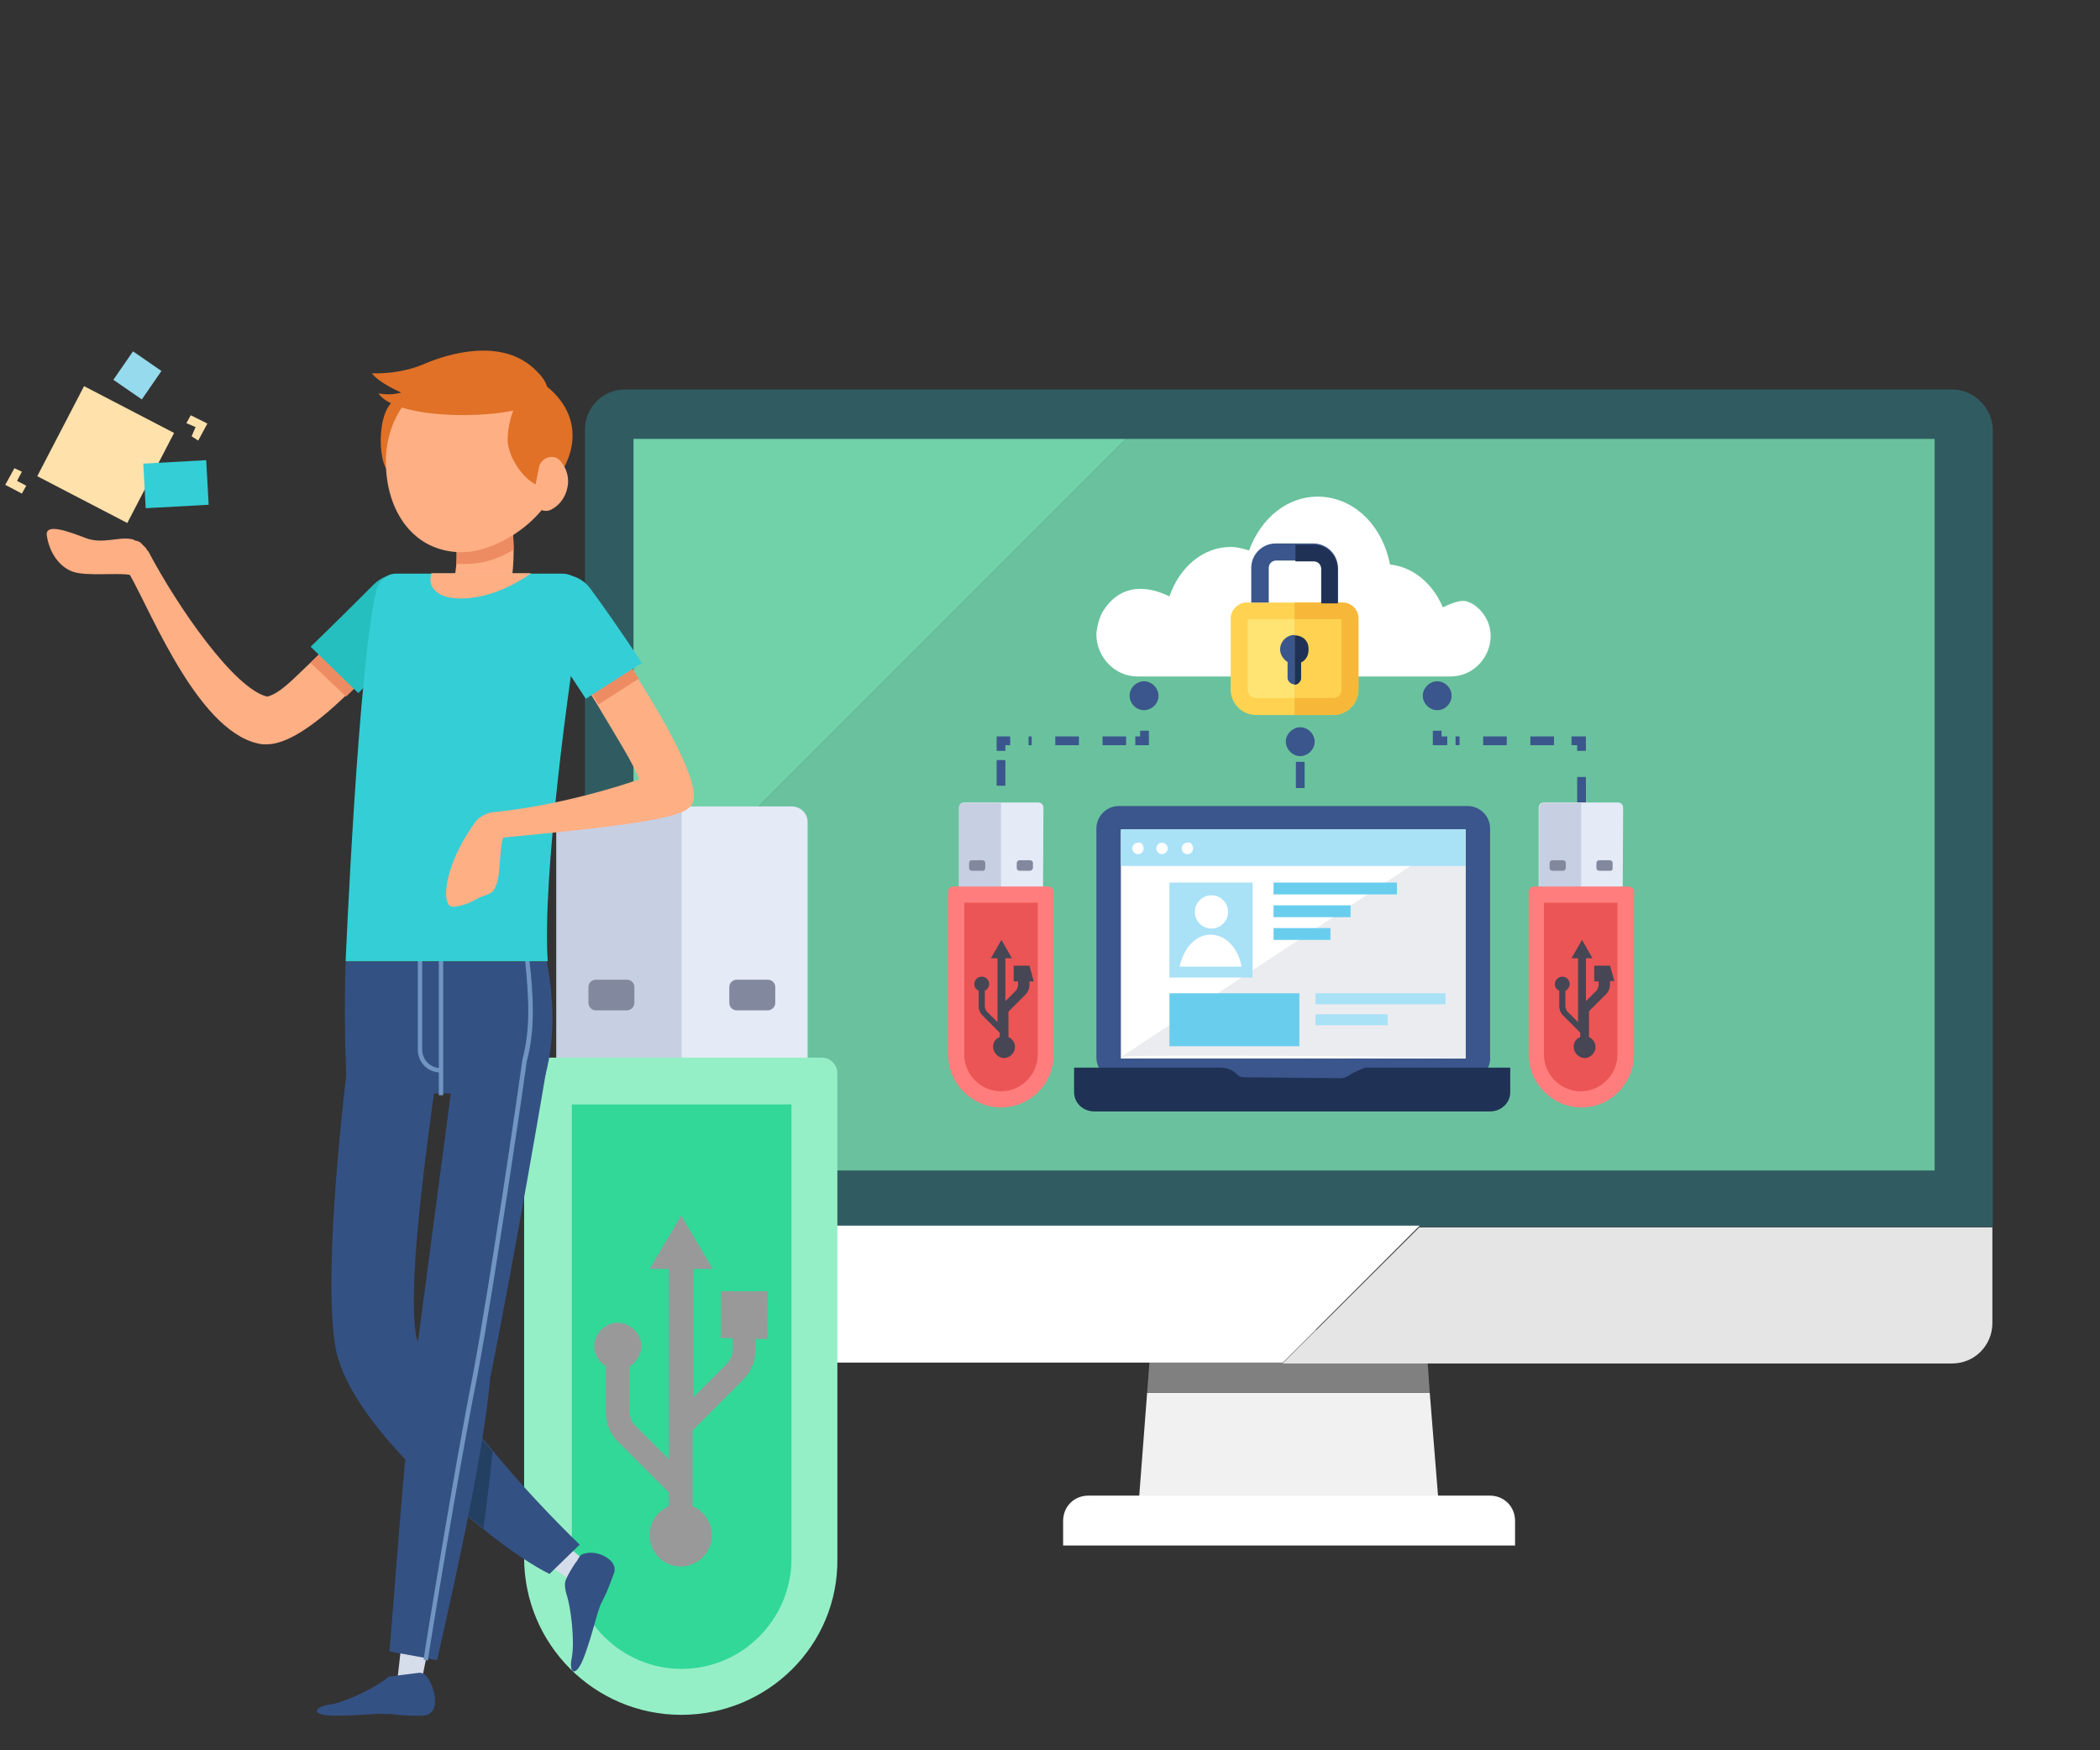 <?xml version="1.0" encoding="utf-8"?>
<!-- Generator: Adobe Illustrator 22.1.0, SVG Export Plug-In . SVG Version: 6.00 Build 0)  -->
<svg version="1.1" id="レイヤー_1" xmlns="http://www.w3.org/2000/svg" xmlns:xlink="http://www.w3.org/1999/xlink" x="0px"
	 y="0px" viewBox="0 0 480 400" style="enable-background:new 0 0 480 400;" xml:space="preserve">
<rect x="0" y="0" width="480" height="400" fill="#333333" stroke="none"/>
<style type="text/css">
	.st0{display:none;}
	.st1{display:inline;}
	.st2{fill:#34D6B7;}
	.st3{fill:#FFC550;}
	.st4{fill:#345184;}
	.st5{display:inline;fill:#345184;}
	.st6{display:inline;fill:#FFFFFF;}
	.st7{display:inline;fill:#34D6B7;}
	.st8{display:inline;fill:#BCF1F7;}
	.st9{fill:#34CED6;}
	.st10{fill:#E2E2E2;}
	.st11{fill:#E3FFF0;}
	.st12{fill:#CFF6FF;}
	.st13{fill:#A7E1EA;}
	.st14{fill:#EBFFF8;}
	.st15{fill:#D3E8F2;}
	.st16{fill:#A5EFD3;}
	.st17{opacity:0.5;fill:#80FFCE;enable-background:new    ;}
	.st18{fill:#95EFC6;}
	.st19{fill:#6BDDA6;}
	.st20{fill:#EFF4F4;}
	.st21{fill:#C1D6CF;}
	.st22{fill:#96DAED;}
	.st23{fill:#F8FFFB;}
	.st24{fill:#FFE1AB;}
	.st25{opacity:0.3;fill:#F5FEFF;enable-background:new    ;}
	.st26{opacity:0.3;fill:#375E82;enable-background:new    ;}
	.st27{fill:#32D898;}
	.st28{fill:#D3F4E8;}
	.st29{opacity:0.5;fill:#FFE1AB;enable-background:new    ;}
	.st30{opacity:0.7;}
	.st31{display:inline;fill:#32D898;}
	.st32{display:inline;opacity:0.3;fill:#375E82;enable-background:new    ;}
	.st33{display:inline;fill:#E2E2E2;}
	.st34{fill:#F1F1F1;}
	.st35{fill:#808080;}
	.st36{fill:#FFFFFF;}
	.st37{fill:#305C61;}
	.st38{fill:#E5E5E5;}
	.st39{fill:#69C29D;}
	.st40{fill:#71D1A9;}
	.st41{display:none;fill:#5BFD92;}
	.st42{display:none;fill:#0AE0F2;}
	.st43{display:none;fill:#71D1A9;}
	.st44{fill:#E4EAF6;}
	.st45{fill:#C7CFE2;}
	.st46{fill:#82889D;}
	.st47{fill:#999999;}
	.st48{fill:#D6DDEA;}
	.st49{fill:#FFAF84;}
	.st50{fill:#E07127;}
	.st51{fill:#ED8C62;}
	.st52{fill:#25BFBF;}
	.st53{fill:#7095C1;}
	.st54{fill:#234063;}
	.st55{fill:none;stroke:#3B568C;stroke-width:2;stroke-miterlimit:10;}
	.st56{fill:none;stroke:#3B568C;stroke-width:2;stroke-miterlimit:10;stroke-dasharray:5.868,5.868;}
	.st57{fill:none;stroke:#3B568C;stroke-width:2;stroke-miterlimit:10;stroke-dasharray:5.397,5.397;}
	.st58{fill:#3B568C;}
	.st59{fill:none;stroke:#3B568C;stroke-width:2;stroke-miterlimit:10;stroke-dasharray:6;}
	.st60{fill:#1F3255;}
	.st61{fill:#EAECEF;}
	.st62{fill:#A9E1F7;}
	.st63{fill:#69CEED;}
	.st64{fill:#FF7D7D;}
	.st65{fill:#EB5555;}
	.st66{fill:#464655;}
	.st67{fill:#FFD351;}
	.st68{fill:#FFE473;}
	.st69{fill:#F7B839;}
</style>
<g id="Objects">
	<g class="st0">
		<g class="st1">
			<path class="st2" d="M56.2,241c0,2.1-1.7,4-4,4c-2.1,0-4-1.7-4-4c0-2.1,1.7-4,4-4S56.2,238.7,56.2,241z"/>
			<path class="st3" d="M31.3,239.9c-5.6,0-10.2-4.6-10.2-10c0-5.6,4.6-10,10.2-10s10,4.6,10,10C41.5,235.5,36.8,239.9,31.3,239.9z
				 M31.3,225.1c-2.7,0-4.8,2.1-4.8,4.8s2.1,4.8,4.8,4.8s4.8-2.1,4.8-4.8S34,225.1,31.3,225.1z"/>
			<path class="st2" d="M321.2,42.8h-3.5v3.5c0,1.5-1.2,2.7-2.7,2.7s-2.7-1.2-2.7-2.7v-3.5h-3.5c-1.5,0-2.7-1.2-2.7-2.7
				s1.2-2.7,2.7-2.7h3.5V34c0-1.5,1.2-2.7,2.7-2.7s2.7,1.2,2.7,2.7v3.5h3.5c1.5,0,2.7,1.2,2.7,2.7C324.1,41.4,322.7,42.8,321.2,42.8
				z"/>
			<path class="st4" d="M348.4,25.1c0,2.1-1.7,4-4,4c-2.1,0-4-1.7-4-4c0-2.1,1.7-4,4-4C346.7,21.1,348.4,22.8,348.4,25.1z"/>
		</g>
		<g>
			<path class="st5" d="M142.7,114.5c-11.9-30.1-5.8-65.6,18.6-89.9C173,12.9,187.4,5.4,202.5,2.1l8.8,40.7c-18.8,4-33,20.9-33,41
				c0,5.6,1,10.7,3.1,15.5L142.7,114.5z"/>
			<path class="st6" d="M161.3,142.7c-0.6-0.6-1.3-1.3-1.9-1.9l30.3-28.4c7.7,8.2,18.6,13.2,30.7,13.2c23.2,0,41.8-18.8,41.8-41.8
				c0-16.5-9.6-30.7-23.4-37.6l18.4-37.4c8.1,3.8,15.5,9.2,22.1,15.9c32.6,32.6,32.6,85.5,0,118.1
				C246.8,175.3,193.9,175.3,161.3,142.7z"/>
			<path class="st7" d="M220.4,41.6c-3.1,0-6.1,0.4-9,1l-8.8-40.7c18.2-4,37.6-1.7,54.8,6.7L239,46
				C233.4,43.3,227.1,41.6,220.4,41.6z"/>
			<path class="st8" d="M159.4,140.8c-7.3-7.9-12.8-16.7-16.7-26.1l38.7-15.3c1.9,5,4.8,9.4,8.2,13L159.4,140.8z"/>
		</g>
		<g>
			<g class="st1">
				<path class="st9" d="M410.8,65v279.8c0,4.8-3.8,8.6-8.6,8.6h-179c-4.8,0-8.6-3.8-8.6-8.6V65c0-4.8,3.8-8.6,8.6-8.6h178.9
					C406.9,56.4,410.8,60.2,410.8,65z"/>
				<path class="st10" d="M195,361.3h235.5c2.1,0,4-1.7,4-4l0,0c0-2.1-1.7-4-4-4H195c-2.1,0-4,1.7-4,4l0,0
					C191,359.5,192.7,361.3,195,361.3z"/>
				<path class="st9" d="M410.8,65v20.9h-196V65c0-4.8,3.8-8.6,8.6-8.6h178.9C406.9,56.4,410.8,60.2,410.8,65z"/>
				<g>
					<g>
						<path class="st11" d="M312.8,345.9L312.8,345.9c-4.4,0-8.1-3.6-8.1-8.1l0,0c0-4.4,3.6-8.1,8.1-8.1l0,0c4.4,0,8.1,3.6,8.1,8.1
							l0,0C320.8,342.3,317.2,345.9,312.8,345.9z"/>
					</g>
				</g>
				<g>
					<g>
						<path class="st11" d="M237.4,74.2L237.4,74.2c-1.7,0-3.3-1.5-3.3-3.3l0,0c0-1.7,1.5-3.3,3.3-3.3l0,0c1.7,0,3.3,1.5,3.3,3.3
							l0,0C240.7,72.7,239.1,74.2,237.4,74.2z"/>
					</g>
				</g>
				<g>
					<g>
						<path class="st11" d="M247.8,74.2L247.8,74.2c-1.7,0-3.3-1.5-3.3-3.3l0,0c0-1.7,1.5-3.3,3.3-3.3l0,0c1.7,0,3.3,1.5,3.3,3.3
							l0,0C251,72.7,249.5,74.2,247.8,74.2z"/>
					</g>
				</g>
				<rect x="217.9" y="85.9" class="st12" width="189.8" height="235.5"/>
			</g>
			<g class="st1">
				<g>
					<rect x="188.9" y="136.9" class="st13" width="62.9" height="27.8"/>
					<rect x="227.3" y="207.9" class="st13" width="62.9" height="27.8"/>
					<rect x="208.1" y="172.4" class="st13" width="62.9" height="27.8"/>
				</g>
				<g>
					<rect x="227.3" y="95.7" class="st14" width="169.5" height="31.6"/>
					<rect x="369.2" y="100.3" class="st15" width="22.6" height="22.6"/>
					<rect x="238.2" y="101.6" class="st16" width="48.7" height="4.4"/>
					<rect x="238.2" y="109.3" class="st16" width="48.7" height="4.4"/>
					<rect x="238.2" y="117.2" class="st16" width="32.8" height="4.4"/>
				</g>
				<g>
					<rect x="290.2" y="231.3" class="st17" width="138.6" height="65"/>
					<rect x="304" y="253.7" class="st11" width="54.5" height="5.6"/>
					<rect x="304" y="263.5" class="st11" width="41.4" height="5.6"/>
					<rect x="304" y="273.3" class="st11" width="28" height="5.6"/>
					<rect x="335.4" y="273.3" class="st11" width="16.7" height="5.6"/>
					<rect x="304" y="283" class="st11" width="37.8" height="5.6"/>
				</g>
				<g>
					<rect x="227.3" y="246.2" class="st18" width="50" height="50"/>
					<g>
						<ellipse class="st19" cx="252.4" cy="271.3" rx="15.7" ry="15.7"/>
						<path class="st20" d="M264.3,271.3c0,4-1.9,7.5-4.8,9.6c-1,0.6-1.9,1.2-2.9,1.5c-0.4,0.2-1,0.4-1.3,0.4c-0.4,0-0.6,0.2-1,0.2
							c-0.6,0.2-1.2,0.2-1.9,0.2c-1.2,0-2.5-0.2-3.5-0.6c-4.8-1.5-8.4-5.9-8.4-11.3c0-1.9,0.4-3.6,1.2-5.2c1-1.9,2.3-3.6,4-4.8
							c0.4-0.2,0.8-0.6,1.3-0.8c1-0.6,1.9-0.8,3.1-1c0.8-0.2,1.5-0.2,2.1-0.2c5,0,9.4,3.1,11.1,7.7
							C263.9,268.5,264.3,269.8,264.3,271.3z"/>
						<path class="st21" d="M252.4,272.7c-0.8,0-1.3-0.6-1.3-1.3v-7.7c0-0.8,0.6-1.3,1.3-1.3s1.3,0.6,1.3,1.3v7.7
							C253.7,272.1,253.1,272.7,252.4,272.7z"/>
						<path class="st21" d="M252.4,272.7c-0.4,0-1-0.2-1.2-0.6c-0.4-0.6-0.2-1.5,0.4-1.9l4-2.5c0.6-0.4,1.5-0.2,1.9,0.4
							c0.4,0.6,0.2,1.5-0.4,1.9l-4,2.5C252.8,272.7,252.6,272.7,252.4,272.7z"/>
					</g>
				</g>
				<g>
					<rect x="297.8" y="136.9" class="st22" width="98.9" height="98.9"/>
					<path class="st23" d="M347.3,190.8L347.3,190.8c-6.9,0-12.7-5.6-12.7-12.7v-7.5c0-6.9,5.6-12.7,12.7-12.7l0,0
						c6.9,0,12.7,5.6,12.7,12.7v7.5C359.9,185,354.4,190.8,347.3,190.8z"/>
					<path class="st23" d="M347.3,184.3c-11.9,0-22.1,6.9-26.8,17.1c-2.9,5.9,1.5,12.7,8.1,12.7h37.8c6.5,0,10.7-6.7,8.1-12.7
						C369.5,191.2,359.2,184.3,347.3,184.3z"/>
				</g>
				<rect x="227.3" y="299.5" class="st24" width="169.5" height="8.1"/>
			</g>
			<g class="st1">
				<path class="st9" d="M409.4,133.7L409.4,133.7v-29.5l0,0c2.1,0,3.8,1.7,3.8,3.8v21.9C413.3,131.9,411.5,133.7,409.4,133.7z"/>
				<path class="st9" d="M409.4,166.4L409.4,166.4v-29.5l0,0c2.1,0,3.8,1.7,3.8,3.8v22.1C413.3,164.9,411.5,166.4,409.4,166.4z"/>
			</g>
			<g class="st1">
				<polygon class="st25" points="327.9,85.9 217.9,196 217.9,136.7 268.7,85.9 				"/>
				<polygon class="st25" points="369.2,85.9 217.9,237.2 217.9,207.7 339.6,85.9 				"/>
			</g>
		</g>
		<path class="st26" d="M257.2,255.4v25.3c0,1.2-0.8,1.9-1.7,2.3v70.2h-32.2c-4.8,0-8.6-3.8-8.6-8.6V203.5h34.7
			c3.3,0,5.9,2.7,5.9,5.9v43.5C256.4,253.3,257.2,254.3,257.2,255.4z"/>
		<g>
			<g class="st1">
				<path class="st27" d="M232.6,192v194.2c0,3.3-2.7,5.9-5.9,5.9H124.9c-3.3,0-5.9-2.7-5.9-5.9V192c0-3.3,2.7-5.9,5.9-5.9h102
					C229.9,186,232.6,188.7,232.6,192z"/>
				<path class="st27" d="M232.6,192v14.4H118.9V192c0-3.3,2.7-5.9,5.9-5.9h102C229.9,186,232.6,188.7,232.6,192z"/>
				<g>
					<g>
						<path class="st11" d="M175.7,387L175.7,387c-3.1,0-5.6-2.5-5.6-5.6l0,0c0-3.1,2.5-5.6,5.6-5.6l0,0c3.1,0,5.6,2.5,5.6,5.6l0,0
							C181.2,384.5,178.7,387,175.7,387z"/>
					</g>
				</g>
				<g>
					<g>
						<path class="st11" d="M155.2,198.3L155.2,198.3c-1.3,0-2.3-1-2.3-2.3l0,0c0-1.3,1-2.3,2.3-2.3l0,0c1.3,0,2.3,1,2.3,2.3l0,0
							C157.5,197.1,156.3,198.3,155.2,198.3z"/>
					</g>
				</g>
				<path class="st11" d="M187.2,196.7h-22.6c-0.4,0-0.8-0.4-0.8-0.8c0-0.4,0.4-0.8,0.8-0.8h22.6c0.4,0,0.8,0.4,0.8,0.8
					C187.9,196.4,187.6,196.7,187.2,196.7z"/>
				<rect x="121" y="206.3" class="st12" width="109.5" height="163.6"/>
			</g>
			<g class="st1">
				<rect x="129.8" y="293.2" class="st14" width="19.9" height="6.3"/>
				<rect x="180.5" y="293.2" class="st14" width="19.9" height="6.3"/>
				<rect x="155.2" y="293.2" class="st14" width="19.9" height="6.3"/>
			</g>
			<g class="st1">
				<g>
					<rect x="141.7" y="304.7" class="st14" width="80.2" height="22.1"/>
					<rect x="202.7" y="307.8" class="st28" width="15.7" height="15.7"/>
					<rect x="137.5" y="308.7" class="st16" width="33.9" height="3.1"/>
					<rect x="137.5" y="314.1" class="st16" width="33.9" height="3.1"/>
					<rect x="137.5" y="319.5" class="st16" width="22.8" height="3.1"/>
				</g>
				<g>
					<rect x="129.8" y="332.1" class="st14" width="58.7" height="27.4"/>
					<rect x="137.5" y="336.3" class="st24" width="29.9" height="3.1"/>
					<rect x="137.5" y="341.7" class="st24" width="22.8" height="3.1"/>
					<rect x="137.5" y="347.1" class="st24" width="15.3" height="3.1"/>
					<rect x="154.8" y="347.1" class="st16" width="9.2" height="3.1"/>
					<rect x="137.5" y="352.4" class="st24" width="20.7" height="3.1"/>
				</g>
				<g>
					<rect x="114.3" y="216.5" class="st29" width="86.3" height="70.4"/>
					<g>
						<circle class="st3" cx="165.1" cy="252" r="22.1"/>
						<path class="st20" d="M182,252c0,5.6-2.7,10.4-6.9,13.4c-1.2,1-2.7,1.7-4,2.1c-0.6,0.2-1.3,0.4-1.9,0.6
							c-0.4,0.2-0.8,0.2-1.3,0.2c-0.8,0.2-1.7,0.2-2.7,0.2c-1.7,0-3.5-0.2-5-0.8c-6.9-2.1-11.7-8.4-11.7-15.9c0-2.7,0.6-5.2,1.7-7.3
							c1.3-2.7,3.3-5,5.8-6.7c0.6-0.4,1.2-0.8,1.7-1.2c1.3-0.8,2.9-1.2,4.4-1.5c1-0.2,2.1-0.2,3.1-0.2c7.1,0,13.2,4.4,15.5,10.7
							C181.4,247.8,182,249.9,182,252z"/>
						<path class="st21" d="M165.1,253.9c-1.2,0-1.9-1-1.9-1.9v-10.7c0-1.2,1-1.9,1.9-1.9c1.2,0,1.9,1,1.9,1.9V252
							C167,253.1,166.3,253.9,165.1,253.9z"/>
						<path class="st21" d="M165.1,253.9c-0.6,0-1.3-0.4-1.7-1c-0.6-1-0.4-2.1,0.6-2.7l5.6-3.5c1-0.6,2.1-0.4,2.7,0.6
							c0.6,1,0.4,2.1-0.6,2.7l-5.6,3.5C165.9,253.9,165.5,253.9,165.1,253.9z"/>
					</g>
					<polygon class="st25" points="197.3,206.3 121,282.8 121,241.8 156.3,206.3 					"/>
					<polygon class="st25" points="226.1,206.3 121,311.4 121,290.9 205.4,206.3 					"/>
				</g>
				<g class="st30">
					<rect x="194.5" y="332.1" class="st18" width="42.4" height="42.4"/>
					<path class="st23" d="M215.6,355.3L215.6,355.3c-3.1,0-5.4-2.5-5.4-5.4v-3.3c0-3.1,2.5-5.4,5.4-5.4l0,0c3.1,0,5.4,2.5,5.4,5.4
						v3.3C220.9,352.8,218.6,355.3,215.6,355.3z"/>
					<path class="st23" d="M215.6,352.4c-5.2,0-9.4,3.1-11.5,7.3c-1.2,2.5,0.6,5.4,3.5,5.4h16.1c2.9,0,4.6-2.9,3.5-5.4
						C225.1,355.5,220.7,352.4,215.6,352.4z"/>
				</g>
				<rect x="208.1" y="216.5" class="st18" width="12.7" height="83"/>
			</g>
			<path class="st31" d="M231.9,265.6L231.9,265.6v-30.3l0,0c1.3,0,2.5,1.2,2.5,2.5v25.3C234.4,264.4,233.2,265.6,231.9,265.6z"/>
		</g>
		<path class="st32" d="M155.5,186l-10.4,30.7l-24,70.4l-2.3,6.9v-6.9h-4.6v-70.6h4.6v-24.7c0-3.3,2.7-5.9,5.9-5.9L155.5,186
			L155.5,186L155.5,186z"/>
		<path class="st33" d="M62.2,400h186.6c2.1,0,4-1.7,4-4l0,0c0-2.1-1.7-4-4-4H62.2c-2.1,0-4,1.7-4,4l0,0
			C58.1,398.3,59.9,400,62.2,400z"/>
	</g>
	<g>
		<g>
			<polygon class="st34" points="262.2,318.3 260.2,344.4 328.9,344.4 326.8,318.3 			"/>
			<polygon class="st35" points="325.8,303.9 263.3,303.9 262.2,318.3 326.8,318.3 			"/>
			<path class="st36" d="M346.1,353.2H243v-5.6c0-3.3,2.5-5.8,5.8-5.8h91.7c3.3,0,5.8,2.5,5.8,5.8v5.6H346.1z"/>
			<path class="st37" d="M446.2,89H142.9c-5.2,0-9.2,4.2-9.2,9.2v182.2h190.8h131v-131V98.2C455.4,93.2,451.2,89,446.2,89z"/>
			<path class="st38" d="M293.2,311.6h153c5.2,0,9.2-4.2,9.2-9.2v-21.9h-131L293.2,311.6z"/>
			<path class="st36" d="M133.7,280.3v21.9c0,5.2,4.2,9.2,9.2,9.2h150.3l31.3-31.3H133.7V280.3z"/>
			<g>
				<polygon class="st39" points="257.4,100.3 144.8,212.9 144.8,267.5 442.2,267.5 442.2,100.3 				"/>
				<polygon class="st40" points="144.8,100.3 144.8,212.9 257.4,100.3 				"/>
			</g>
		</g>
		<rect x="316.8" y="117.2" class="st41" width="92" height="9.4"/>
		<rect x="316.8" y="134.8" class="st41" width="26.5" height="63.7"/>
		<rect x="207.3" y="206.5" class="st41" width="26.5" height="25.5"/>
		<rect x="238.6" y="206.5" class="st41" width="26.5" height="25.5"/>
		<rect x="269.8" y="206.5" class="st41" width="26.5" height="25.5"/>
		<rect x="349.6" y="134.8" class="st41" width="26.5" height="63.7"/>
		<rect x="382.6" y="134.8" class="st41" width="26.5" height="10.9"/>
		<path class="st41" d="M401.2,172.4L401.2,172.4c-1,0-1.9-0.8-1.9-1.9v-28.4c0-1,0.8-1.9,1.9-1.9l0,0c1,0,1.9,0.8,1.9,1.9v28.4
			C403.1,171.4,402.3,172.4,401.2,172.4z"/>
		<path class="st41" d="M393.7,159.5L393.7,159.5c-1.2,0-1.9-0.8-1.9-1.9v-10.2c0-1.2,0.8-1.9,1.9-1.9l0,0c1.2,0,1.9,0.8,1.9,1.9
			v10.2C395.6,158.8,394.8,159.5,393.7,159.5z"/>
		<rect x="160.9" y="241.4" class="st41" width="256.4" height="5"/>
		<rect x="160.9" y="250.1" class="st42" width="256.4" height="5"/>
		<path class="st43" d="M405.2,213.6h-85.7c-1.5,0-2.9-1.3-2.9-2.9l0,0c0-1.5,1.3-2.9,2.9-2.9h85.7c1.5,0,2.9,1.3,2.9,2.9l0,0
			C408.1,212.3,406.9,213.6,405.2,213.6z"/>
		<path class="st43" d="M405.2,223.2h-85.7c-1.5,0-2.9-1.3-2.9-2.9l0,0c0-1.5,1.3-2.9,2.9-2.9h85.7c1.5,0,2.9,1.3,2.9,2.9l0,0
			C408.1,221.9,406.9,223.2,405.2,223.2z"/>
		<path class="st43" d="M405.2,232.8h-85.7c-1.5,0-2.9-1.3-2.9-2.9l0,0c0-1.5,1.3-2.9,2.9-2.9h85.7c1.5,0,2.9,1.3,2.9,2.9l0,0
			C408.1,231.5,406.9,232.8,405.2,232.8z"/>
		<path class="st43" d="M294.6,181.4h-85.7c-1.5,0-2.9-1.3-2.9-2.9l0,0c0-1.5,1.3-2.9,2.9-2.9h85.7c1.5,0,2.9,1.3,2.9,2.9l0,0
			C297.4,180.1,296.1,181.4,294.6,181.4z"/>
		<path class="st43" d="M294.6,190.8h-85.7c-1.5,0-2.9-1.3-2.9-2.9l0,0c0-1.5,1.3-2.9,2.9-2.9h85.7c1.5,0,2.9,1.3,2.9,2.9l0,0
			C297.4,189.7,296.1,190.8,294.6,190.8z"/>
		<path class="st43" d="M294.6,200.4h-85.7c-1.5,0-2.9-1.3-2.9-2.9l0,0c0-1.5,1.3-2.9,2.9-2.9h85.7c1.5,0,2.9,1.3,2.9,2.9l0,0
			C297.4,199.2,296.1,200.4,294.6,200.4z"/>
	</g>
	<g>
		<path class="st44" d="M184.5,247h-57.3v-59.1c0-1.9,1.5-3.6,3.6-3.6H181c1.9,0,3.6,1.5,3.6,3.6V247H184.5z"/>
		<path class="st45" d="M155.7,184.3h-24.9c-1.9,0-3.6,1.5-3.6,3.6V247h28.6v-62.7H155.7z"/>
		<g>
			<path class="st46" d="M143.3,230.9h-7.1c-1,0-1.7-0.8-1.7-1.7v-3.6c0-1,0.8-1.7,1.7-1.7h7.1c1,0,1.7,0.8,1.7,1.7v3.6
				C145,230.1,144.2,230.9,143.3,230.9z"/>
			<path class="st46" d="M175.5,230.9h-7.1c-1,0-1.7-0.8-1.7-1.7v-3.6c0-1,0.8-1.7,1.7-1.7h7.1c1,0,1.7,0.8,1.7,1.7v3.6
				C177.2,230.1,176.4,230.9,175.5,230.9z"/>
		</g>
		<path class="st18" d="M155.7,391.9L155.7,391.9c-19.8,0-35.9-16.1-35.9-35.9V245.3c0-1.9,1.5-3.6,3.6-3.6h64.4
			c1.9,0,3.6,1.5,3.6,3.6v111C191.6,376,175.5,391.9,155.7,391.9z"/>
		<path class="st27" d="M180.9,252.4v103.9c0,13.8-11.3,25.1-25.1,25.1s-25.1-11.3-25.1-25.1V252.4H180.9"/>
		<path class="st47" d="M175.5,295.1h-10.7v10.7h2.7v2.5c0,1.2-0.4,2.3-1.3,3.3l-7.7,7.7V290h4.4l-3.6-6.1l-3.6-6.1l-3.6,6.1
			l-3.6,6.1h4.4v43.5l-7.7-7.7c-0.8-0.8-1.3-1.9-1.3-3.3v-10.2c1.5-1,2.7-2.7,2.7-4.6c0-2.9-2.5-5.4-5.4-5.4s-5.4,2.5-5.4,5.4
			c0,1.9,1.2,3.6,2.7,4.6v10.4c0,2.7,1,5.2,2.9,6.9l11.5,11.5v3.1c-2.7,1.2-4.4,3.6-4.4,6.7c0,4,3.3,7.1,7.1,7.1
			c4,0,7.1-3.3,7.1-7.1c0-3.1-1.9-5.6-4.4-6.7v-17.3l11.5-11.5c1.9-1.9,2.9-4.4,2.9-6.9V306h2.7L175.5,295.1L175.5,295.1z"/>
	</g>
	<g>
		<g>
			<g>
				<polygon class="st48" points="96.1,385.4 99.4,369.3 92.6,368.4 90.7,385 				"/>
				<path class="st4" d="M89.4,383.1c-0.4,0-0.8,0.2-1.2,0.6c-2.3,1.9-9.4,5.4-13,5.9c-3.8,0.6-4,2.5,1.3,2.5
					c5.6,0,9.6-0.6,11.9-0.4c2.5,0,1.7,0.4,7.9,0.4c4.6,0,3.3-5.9,1.5-8.6c-0.6-0.8-1.2-1.3-2.1-1.2L89.4,383.1z"/>
			</g>
			<g>
				<polygon class="st48" points="134.3,357.2 121.8,346.7 117.6,352.3 131.4,361.8 				"/>
				<path class="st4" d="M129.3,361.1c-0.4,1,0,2.7,0.2,3.3c1,2.9,1.9,10.7,1.2,14.4c-0.8,3.8,1,4.8,2.9-0.4
					c1.9-5.2,2.7-9.2,3.6-11.5c1-2.3,1-1.5,3.1-7.3c1.2-2.9-3.5-5.4-6.5-4.6c-1,0.2-1.2,0.4-1.9,1.7
					C131,357.8,129.7,360.1,129.3,361.1z"/>
			</g>
			<path class="st49" d="M93.4,134.8c-2.3-1.9-5.8-1.7-7.7,0.8c-4.8,5.8-10.2,11.5-14.8,15.9c-4.4,4.2-6.9,6.9-9.8,7.7
				c-7.5-1.7-20.5-20.5-27.2-33.2l-0.2-0.2c-0.2-0.2-0.2-0.4-0.4-0.6s-0.2-0.2-0.4-0.4c-0.2-0.2-0.2-0.2-0.4-0.4
				c-0.2-0.2-0.2-0.2-0.4-0.4c-0.2-0.2-0.2-0.2-0.4-0.2c-0.2-0.2-0.4-0.2-0.6-0.2s-0.4-0.2-0.4-0.2c-0.2,0-0.4-0.2-0.6-0.2h-0.2
				c-2.5-0.6-6.5,1.2-10.2-0.2c-4-1.5-9.4-3.6-9-0.6c0.6,4,2.9,7.1,5.8,8.2c3.1,1.2,10.7,0.2,13.2,0.8c5.2,9.2,16.1,36.8,30.3,38.7
				c0.4,0,0.6,0,1,0c4.2,0,10.2-3.6,18-11.1c4.4-4.2,9.6-9.8,15.1-16.5C96.1,140.4,95.7,136.7,93.4,134.8z"/>
			<path class="st50" d="M94.2,91.7c-7.3-4-8.4,10.4-6.1,15.1c2.5,5,10,9.4,12.1,5.4C102.8,106.8,104.2,97,94.2,91.7z"/>
			<path class="st51" d="M94.2,142.7c-5.6,6.7-10.7,12.3-15.1,16.5l-8.1-7.7c4.6-4.4,9.8-10,14.8-15.9c1.9-2.3,5.4-2.7,7.7-0.8
				C95.7,136.7,96.1,140.4,94.2,142.7z"/>
			<path class="st52" d="M96.1,144.4c-4.6,4.4-9.6,9.2-14.2,14L71,147.8c5.8-5.6,10.9-10.7,14.6-14.4c3.1-2.9,7.9-2.9,10.7,0.2
				C99.2,136.7,99.2,141.5,96.1,144.4z"/>
			<path class="st49" d="M117.4,125.8c0,4.8-0.6,10.9-3.3,15.3c-3.3,5.4-4,6.3-4,6.5c-1.2,2.1-3.5,3.1-5.6,3.1c-1.2,0-2.3-0.4-3.3-1
				c-3.1-1.9-4-5.8-2.3-8.8c0,0,0.6-1,4.2-6.7c0.6-1,1-2.9,1.2-5.2c0.2-2.7,0-5.9-0.4-8.6c-0.6-3.5,1.9-6.9,5.4-7.3
				c3.5-0.6,6.9,1.9,7.3,5.4C117,119.7,117.4,122.3,117.4,125.8z"/>
			<path class="st4" d="M123.1,249.9c0,0,5.6-10.4,1.9-30.1H79c0,0-0.6,15,0.4,30.1H123.1z"/>
			<rect x="100.3" y="219" class="st53" width="1" height="31.3"/>
			<path class="st4" d="M132.5,353l-6.9,6.7c-3.5-1.7-9.2-5.4-15.3-10.4c-5.8-4.6-12.1-10.2-17.8-15.9c-8.1-8.6-14.6-17.8-15.9-25.9
				c-2.9-18.4,2.5-61.6,3.1-66.3c0.8-5,5.9-7.5,10.9-6.7s10,5.6,9.2,10.7c-1.5,11.9-6.7,46-4.8,59.4c0,0.6,0.2,1.3,0.6,2.1
				c2.1,6.1,9,15.5,17.1,24.9C119.1,339.4,126.4,347.1,132.5,353z"/>
			<path class="st53" d="M100.7,245.1c-2.9,0-5.2-2.3-5.2-5.2v-20.7h1v20.7c0,2.3,1.9,4.2,4.2,4.2V245.1z"/>
			<path class="st54" d="M112.6,331.7c-0.6,5.8-1.3,11.9-2.1,17.6c-5.8-4.6-12.1-10.2-17.8-15.9c0.8-8.6,1.5-16.7,2.3-21.9
				c0.2-1.5,0.4-3.1,0.6-4.6C97.6,312.9,104.5,322.3,112.6,331.7z"/>
			<path class="st4" d="M89,377.4c0.2-0.6,3.6-48.7,5.9-66c3.6-27.2,9.4-70.8,9.4-71.3c0.8-5,8.2-7.9,13.2-7.1
				c5,0.8,8.4,5.6,7.5,10.7c0,0.4-7.5,44.3-13,71.5c-1.5,19.2-11.7,62.1-12.1,64.2"/>
			<path class="st53" d="M97.8,379.5l-1-0.2c0-0.4,7.1-44.1,11.3-65.2c4-21.1,11.3-71.5,11.3-71.9c1.9-7.3,1.5-13.8,0.6-23h1
				c0.8,7.7,1.5,15.5-0.6,23.4c0,0.4-7.3,50.8-11.3,71.9C104.9,335.4,97.8,378.9,97.8,379.5z"/>
			<path class="st9" d="M133.3,136.5c-3.3,18.4-9.4,64.6-8.1,83.2H79c0,0,2.9-68.5,7.1-85.1c0.6-1.9,2.3-3.5,4.4-3.5h38.2
				C131.6,131.2,133.7,133.7,133.3,136.5z"/>
			<path class="st51" d="M117.4,125.6c-3.3,2.1-7,3.3-11.2,3.3c-0.6,0-1.2,0-1.9,0c0.2-2.7,0-5.9-0.4-8.6c-0.6-3.5,1.9-6.9,5.3-7.3
				c3.5-0.6,6.8,1.9,7.2,5.4C117,119.5,117.4,122.1,117.4,125.6z"/>
			<path class="st49" d="M88.2,105.5c0,11.3,6.3,20.7,17.4,20.7c8.8,0,22.6-9.2,22.6-20.7c0-11.3-9.2-20.7-20.7-20.7
				C96.3,84.8,88.2,94,88.2,105.5z"/>
			<path class="st49" d="M158.6,182c0.2-4.6-5.8-15.9-12.7-26.8c-4.2-6.9-8.6-13.8-12.3-19.2c-1.7-2.5-5.2-3.3-7.7-1.5
				s-3.1,5.2-1.5,7.7c4,6.1,8.4,12.7,12.1,18.8c4.8,8.1,8.1,13.2,9.6,17.1c-5.8,2.1-20.3,6.3-33.4,7.5c-1.5,0.2-2.9,1-3.8,1.9l0,0
				c-0.4,0.6-4,5.2-5.9,11.1c-1,2.9-2.1,9.2,1,8.6c3.1-0.4,4.6-1.7,6.1-2.3c2.3-0.8,2.7-0.8,3.5-3.1s0.6-9,1.5-10.4
				C156.9,187.5,158.4,185.8,158.6,182z"/>
			<path class="st50" d="M125.8,89c-6.1-5.6-10.7,8.1-9.6,13c1.2,5.6,7.3,11.7,10.4,8.2C130.6,105.7,134.1,96.5,125.8,89z"/>
			<path class="st50" d="M121.8,92.2c-5,3.6-30.9,4.2-35.3-2.3c0,0,2.7,0.6,5.2-0.2c0,0-5-2.1-6.7-4.4c0,0,6.1,0.4,11.9-2.1
				s17.4-5.8,24.9,0.8C129.3,90.7,121.8,92.2,121.8,92.2z"/>
			<path class="st49" d="M129.7,111.4c-0.4,2.1-1.7,4-3.6,5c-2.1,1.2-4.6-0.8-4.2-3.1l1.3-6.5c0.4-2.3,3.6-3.3,5-1.3
				C129.5,107,130.2,109.3,129.7,111.4z"/>
			<path class="st49" d="M98.6,131c-1.2,4.1,2.7,6.5,9.4,5.6c4.6-0.6,9.6-2.8,13.4-5.6H98.6z"/>
			<path class="st51" d="M146,155.1l-9.2,5.9c-3.8-6.1-8.1-12.8-12.1-18.8c-1.7-2.5-1-5.9,1.5-7.7c2.5-1.7,5.9-1,7.7,1.5
				C137.1,141.3,141.7,148.2,146,155.1z"/>
			<path class="st9" d="M122.8,143.2c3.6,5.4,7.5,10.9,11.1,16.5l12.8-8.2c-4.4-6.7-8.6-12.7-11.7-16.9c-2.5-3.5-7.1-4.2-10.5-1.9
				C121.2,135,120.3,139.8,122.8,143.2z"/>
		</g>
		<g>
			
				<rect x="12.6" y="92.3" transform="matrix(0.461 -0.887 0.887 0.461 -79.161 77.454)" class="st24" width="23.2" height="23.2"/>
			<polygon class="st24" points="5,112.8 1.2,110.8 3.3,107 5,107.8 3.9,109.9 6,111 			"/>
			<polygon class="st24" points="45.3,100.7 43.8,99.7 44.7,97.6 42.6,96.7 43.6,94.9 47.4,96.8 			"/>
			
				<rect x="33" y="105.5" transform="matrix(0.999 -5.478993e-02 5.478993e-02 0.999 -5.999 2.369)" class="st9" width="14.4" height="10.2"/>
			
				<rect x="27.5" y="81.8" transform="matrix(0.568 -0.823 0.823 0.568 -57.027 62.966)" class="st22" width="7.9" height="7.9"/>
		</g>
	</g>
</g>
<g id="レイヤー_3">
	<g>
		<g>
			<g>
				<line class="st55" x1="228.8" y1="211.3" x2="228.8" y2="213.4"/>
				<line class="st56" x1="228.8" y1="173.7" x2="228.8" y2="206.7"/>
				<polyline class="st55" points="230.9,169.3 228.8,169.3 228.8,171.6 				"/>
				<line class="st57" x1="257.4" y1="169.3" x2="235.1" y2="169.3"/>
				<polyline class="st55" points="261.6,167 261.6,169.3 259.5,169.3 				"/>
				<line class="st55" x1="261.6" y1="158.6" x2="261.6" y2="160.9"/>
			</g>
		</g>
		<path class="st58" d="M264.8,159c0-1.7-1.5-3.3-3.3-3.3s-3.3,1.5-3.3,3.3s1.5,3.3,3.3,3.3C263.5,162.2,264.8,160.7,264.8,159z"/>
		<g>
			<g>
				<line class="st55" x1="361.5" y1="213.4" x2="361.5" y2="211.3"/>
				<line class="st56" x1="361.5" y1="206.9" x2="361.5" y2="173.7"/>
				<polyline class="st55" points="361.5,171.6 361.5,169.3 359.2,169.3 				"/>
				<line class="st57" x1="355.2" y1="169.3" x2="332.7" y2="169.3"/>
				<polyline class="st55" points="330.8,169.3 328.5,169.3 328.5,167 				"/>
				<line class="st55" x1="328.5" y1="160.9" x2="328.5" y2="158.6"/>
			</g>
		</g>
		<path class="st58" d="M325.2,159c0-1.7,1.5-3.3,3.3-3.3s3.3,1.5,3.3,3.3s-1.5,3.3-3.3,3.3S325.2,160.7,325.2,159z"/>
		<path class="st58" d="M300.5,169.5c0-1.7-1.5-3.3-3.3-3.3c-1.7,0-3.3,1.5-3.3,3.3c0,1.7,1.5,3.3,3.3,3.3S300.5,171.2,300.5,169.5z
			"/>
		<line class="st59" x1="297.2" y1="174.1" x2="297.2" y2="191.4"/>
	</g>
	<g>
		<path class="st58" d="M335.4,246.8h-79.6c-2.9,0-5.2-2.3-5.2-5.2v-52.2c0-2.9,2.3-5.2,5.2-5.2h79.6c2.9,0,5.2,2.3,5.2,5.2v52.2
			C340.8,244.5,338.3,246.8,335.4,246.8z"/>
		<path class="st60" d="M308.9,245.4l-0.6,0.4c-0.6,0.4-1.3,0.6-1.9,0.6l-21.9-0.2c-0.8,0-1.3-0.2-1.9-0.8l-0.2-0.2
			c-1-0.8-2.1-1.2-3.3-1.2h-33.6v5.6c0,2.5,2.1,4.4,4.6,4.4h90.5c2.5,0,4.6-1.9,4.6-4.4V244H312
			C310.9,244.5,309.7,244.9,308.9,245.4z"/>
		<g>
			<rect x="256.2" y="189.7" class="st36" width="78.8" height="52.2"/>
			<path class="st61" d="M256.2,241.6l78.8-52v52.2C335,241.6,255.6,240.8,256.2,241.6z"/>
			<rect x="256.2" y="189.5" class="st62" width="78.8" height="8.4"/>
			<path class="st36" d="M261.4,193.9c0,0.8-0.6,1.3-1.3,1.3s-1.3-0.6-1.3-1.3c0-0.8,0.6-1.3,1.3-1.3
				C260.8,192.3,261.4,193.1,261.4,193.9z"/>
			<circle class="st36" cx="265.6" cy="193.9" r="1.3"/>
			<path class="st36" d="M272.7,193.9c0,0.8-0.6,1.3-1.3,1.3c-0.8,0-1.3-0.6-1.3-1.3c0-0.8,0.6-1.3,1.3-1.3
				C272.1,192.3,272.7,193.1,272.7,193.9z"/>
			<g>
				<rect x="267.3" y="201.7" class="st62" width="19" height="21.7"/>
				<g>
					<circle class="st36" cx="276.9" cy="208.4" r="3.8"/>
					<path class="st36" d="M283.8,220.9c-0.8-4.2-3.6-7.3-7.1-7.3s-6.1,3.1-7.1,7.3H283.8z"/>
				</g>
			</g>
			<rect x="291.1" y="201.7" class="st63" width="28.2" height="2.7"/>
			<rect x="291.1" y="206.9" class="st63" width="17.6" height="2.7"/>
			<rect x="291.1" y="212.1" class="st63" width="13" height="2.7"/>
			<rect x="267.3" y="227" class="st63" width="29.7" height="12.1"/>
			<rect x="300.7" y="227" class="st62" width="29.7" height="2.5"/>
			<rect x="300.7" y="231.8" class="st62" width="16.5" height="2.5"/>
		</g>
	</g>
	<path class="st44" d="M370.9,204.4h-19.2v-19.8c0-0.8,0.6-1.2,1.2-1.2h16.9c0.8,0,1.2,0.6,1.2,1.2L370.9,204.4L370.9,204.4z"/>
	<path class="st45" d="M361.5,183.5H353c-0.8,0-1.2,0.6-1.2,1.2v19.8h9.6v-21H361.5z"/>
	<g>
		<path class="st46" d="M357.3,199h-2.5c-0.2,0-0.6-0.2-0.6-0.6v-1.2c0-0.2,0.2-0.6,0.6-0.6h2.5c0.2,0,0.6,0.2,0.6,0.6v1.2
			C357.8,198.9,357.5,199,357.3,199z"/>
		<path class="st46" d="M368,199h-2.5c-0.2,0-0.6-0.2-0.6-0.6v-1.2c0-0.2,0.2-0.6,0.6-0.6h2.5c0.2,0,0.6,0.2,0.6,0.6v1.2
			C368.6,198.9,368.4,199,368,199z"/>
	</g>
	<path class="st64" d="M361.5,253.1L361.5,253.1c-6.5,0-12.1-5.4-12.1-12.1v-37.2c0-0.8,0.6-1.2,1.2-1.2h21.7c0.8,0,1.2,0.6,1.2,1.2
		V241C373.4,247.8,368,253.1,361.5,253.1z"/>
	<path class="st65" d="M369.7,206.3V241c0,4.6-3.8,8.4-8.4,8.4s-8.4-3.8-8.4-8.4v-34.7H369.7"/>
	<path class="st66" d="M368,220.7h-3.6v3.6h1v0.8c0,0.4-0.2,0.8-0.4,1.2l-2.5,2.5V219h1.5l-1.2-2.1l-1.2-2.1l-1.2,2.1l-1.2,2.1h1.5
		v14.6l-2.5-2.5c-0.2-0.2-0.4-0.8-0.4-1.2v-3.5c0.6-0.2,1-1,1-1.5c0-1-0.8-1.7-1.7-1.7s-1.7,0.8-1.7,1.7c0,0.8,0.4,1.2,1,1.5v3.5
		c0,1,0.4,1.7,1,2.3l3.8,3.8v1c-1,0.4-1.5,1.2-1.5,2.3c0,1.3,1.2,2.5,2.5,2.5s2.5-1.2,2.5-2.5c0-1-0.6-1.9-1.5-2.3v-5.9l3.8-3.8
		c0.6-0.6,1-1.3,1-2.3v-0.8h1L368,220.7L368,220.7z"/>
	<path class="st44" d="M238.4,204.4h-19.2v-19.8c0-0.8,0.6-1.2,1.2-1.2h16.9c0.8,0,1.2,0.6,1.2,1.2L238.4,204.4L238.4,204.4z"/>
	<path class="st45" d="M228.8,183.5h-8.4c-0.8,0-1.2,0.6-1.2,1.2v19.8h9.6L228.8,183.5L228.8,183.5z"/>
	<g>
		<path class="st46" d="M224.6,199h-2.5c-0.2,0-0.6-0.2-0.6-0.6v-1.2c0-0.2,0.2-0.6,0.6-0.6h2.5c0.2,0,0.6,0.2,0.6,0.6v1.2
			C225.1,198.9,225,199,224.6,199z"/>
		<path class="st46" d="M235.3,199H233c-0.2,0-0.6-0.2-0.6-0.6v-1.2c0-0.2,0.2-0.6,0.6-0.6h2.5c0.2,0,0.6,0.2,0.6,0.6v1.2
			C235.9,198.9,235.7,199,235.3,199z"/>
	</g>
	<path class="st64" d="M228.8,253.1L228.8,253.1c-6.5,0-12.1-5.4-12.1-12.1v-37.2c0-0.8,0.6-1.2,1.2-1.2h21.7c0.8,0,1.2,0.6,1.2,1.2
		V241C240.9,247.8,235.3,253.1,228.8,253.1z"/>
	<path class="st65" d="M237.2,206.3V241c0,4.6-3.8,8.4-8.4,8.4s-8.4-3.8-8.4-8.4v-34.7H237.2"/>
	<path class="st66" d="M235.3,220.7h-3.6v3.6h1v0.8c0,0.4-0.2,0.8-0.4,1.2l-2.5,2.5V219h1.5l-1.2-2.1l-1.2-2.1l-1.2,2.1l-1.2,2.1
		h1.5v14.6l-2.5-2.5c-0.2-0.2-0.4-0.8-0.4-1.2v-3.5c0.6-0.2,1-1,1-1.5c0-1-0.8-1.7-1.7-1.7c-1,0-1.7,0.8-1.7,1.7
		c0,0.8,0.4,1.2,1,1.5v3.5c0,1,0.4,1.7,1,2.3l3.8,3.8v1c-1,0.4-1.5,1.2-1.5,2.3c0,1.3,1.2,2.5,2.5,2.5s2.5-1.2,2.5-2.5
		c0-1-0.6-1.9-1.5-2.3v-5.8l3.8-3.8c0.6-0.6,1-1.3,1-2.3v-0.8h1L235.3,220.7L235.3,220.7z"/>
	<g>
		<path class="st36" d="M260,154.6h71.5c7.9,0,12.3-9.6,6.7-15.3c-0.8-0.8-1.5-1.3-2.5-1.7c-1.7-0.8-4.2,0.4-5.9,1.2
			c-2.3-5.4-6.7-9.2-12.1-9.8c-1.7-9-8.4-15.5-16.5-15.5c-7.1,0-13,5-15.7,12.3c-1.3-0.4-2.7-0.8-4.2-0.8c-6.3,0-11.7,4.6-14,11.3
			c-1.7-0.8-9.8-4.8-15,3.1c-1,1.5-1.5,3.5-1.7,5.4C250.5,150,254.7,154.6,260,154.6z"/>
		<g>
			<path class="st67" d="M281.3,141.3v16.3c0,3.1,2.5,5.8,5.8,5.8h17.6c3.1,0,5.8-2.5,5.8-5.8v-16.3c0-1.9-1.5-3.6-3.6-3.6h-22.1
				C283.1,137.7,281.3,139.4,281.3,141.3z"/>
			<path class="st68" d="M287.1,159.5c-1.2,0-1.9-0.8-1.9-1.9v-16.1h21.7v16.1c0,1.2-0.8,1.9-1.9,1.9H287.1z"/>
			<path class="st58" d="M290,137.7v-7.9c0-1,0.8-1.7,1.7-1.7h8.6c1,0,1.7,0.8,1.7,1.7v7.9h3.8v-7.9c0-3.1-2.5-5.6-5.6-5.6h-8.6
				c-3.1,0-5.6,2.5-5.6,5.6v7.9H290L290,137.7z"/>
			<path class="st58" d="M299.2,148.4c0-1.7-1.5-3.3-3.3-3.3s-3.3,1.5-3.3,3.3c0,1.3,0.8,2.3,1.7,2.9v3.6c0,0.8,0.8,1.5,1.5,1.5
				c0.8,0,1.5-0.8,1.5-1.5v-3.6C298.4,150.7,299.2,149.6,299.2,148.4z"/>
			<path class="st69" d="M306.8,137.7h-10.9v25.7h8.8c3.1,0,5.8-2.5,5.8-5.8v-16.3C310.5,139.4,308.9,137.7,306.8,137.7z"/>
			<path class="st67" d="M295.9,141.5v18h8.8c1.2,0,1.9-0.8,1.9-1.9v-16.1H295.9z"/>
			<path class="st60" d="M300.3,124.5h-4.2v3.8h4.2c1,0,1.7,0.8,1.7,1.7v7.9h3.8V130C305.7,126.9,303.2,124.5,300.3,124.5z"/>
			<path class="st60" d="M295.9,145.2v11.3c0.8,0,1.5-0.8,1.5-1.5v-3.6c1.2-0.6,1.7-1.7,1.7-2.9
				C299.2,146.5,297.8,145.2,295.9,145.2z"/>
		</g>
	</g>
</g>
</svg>
